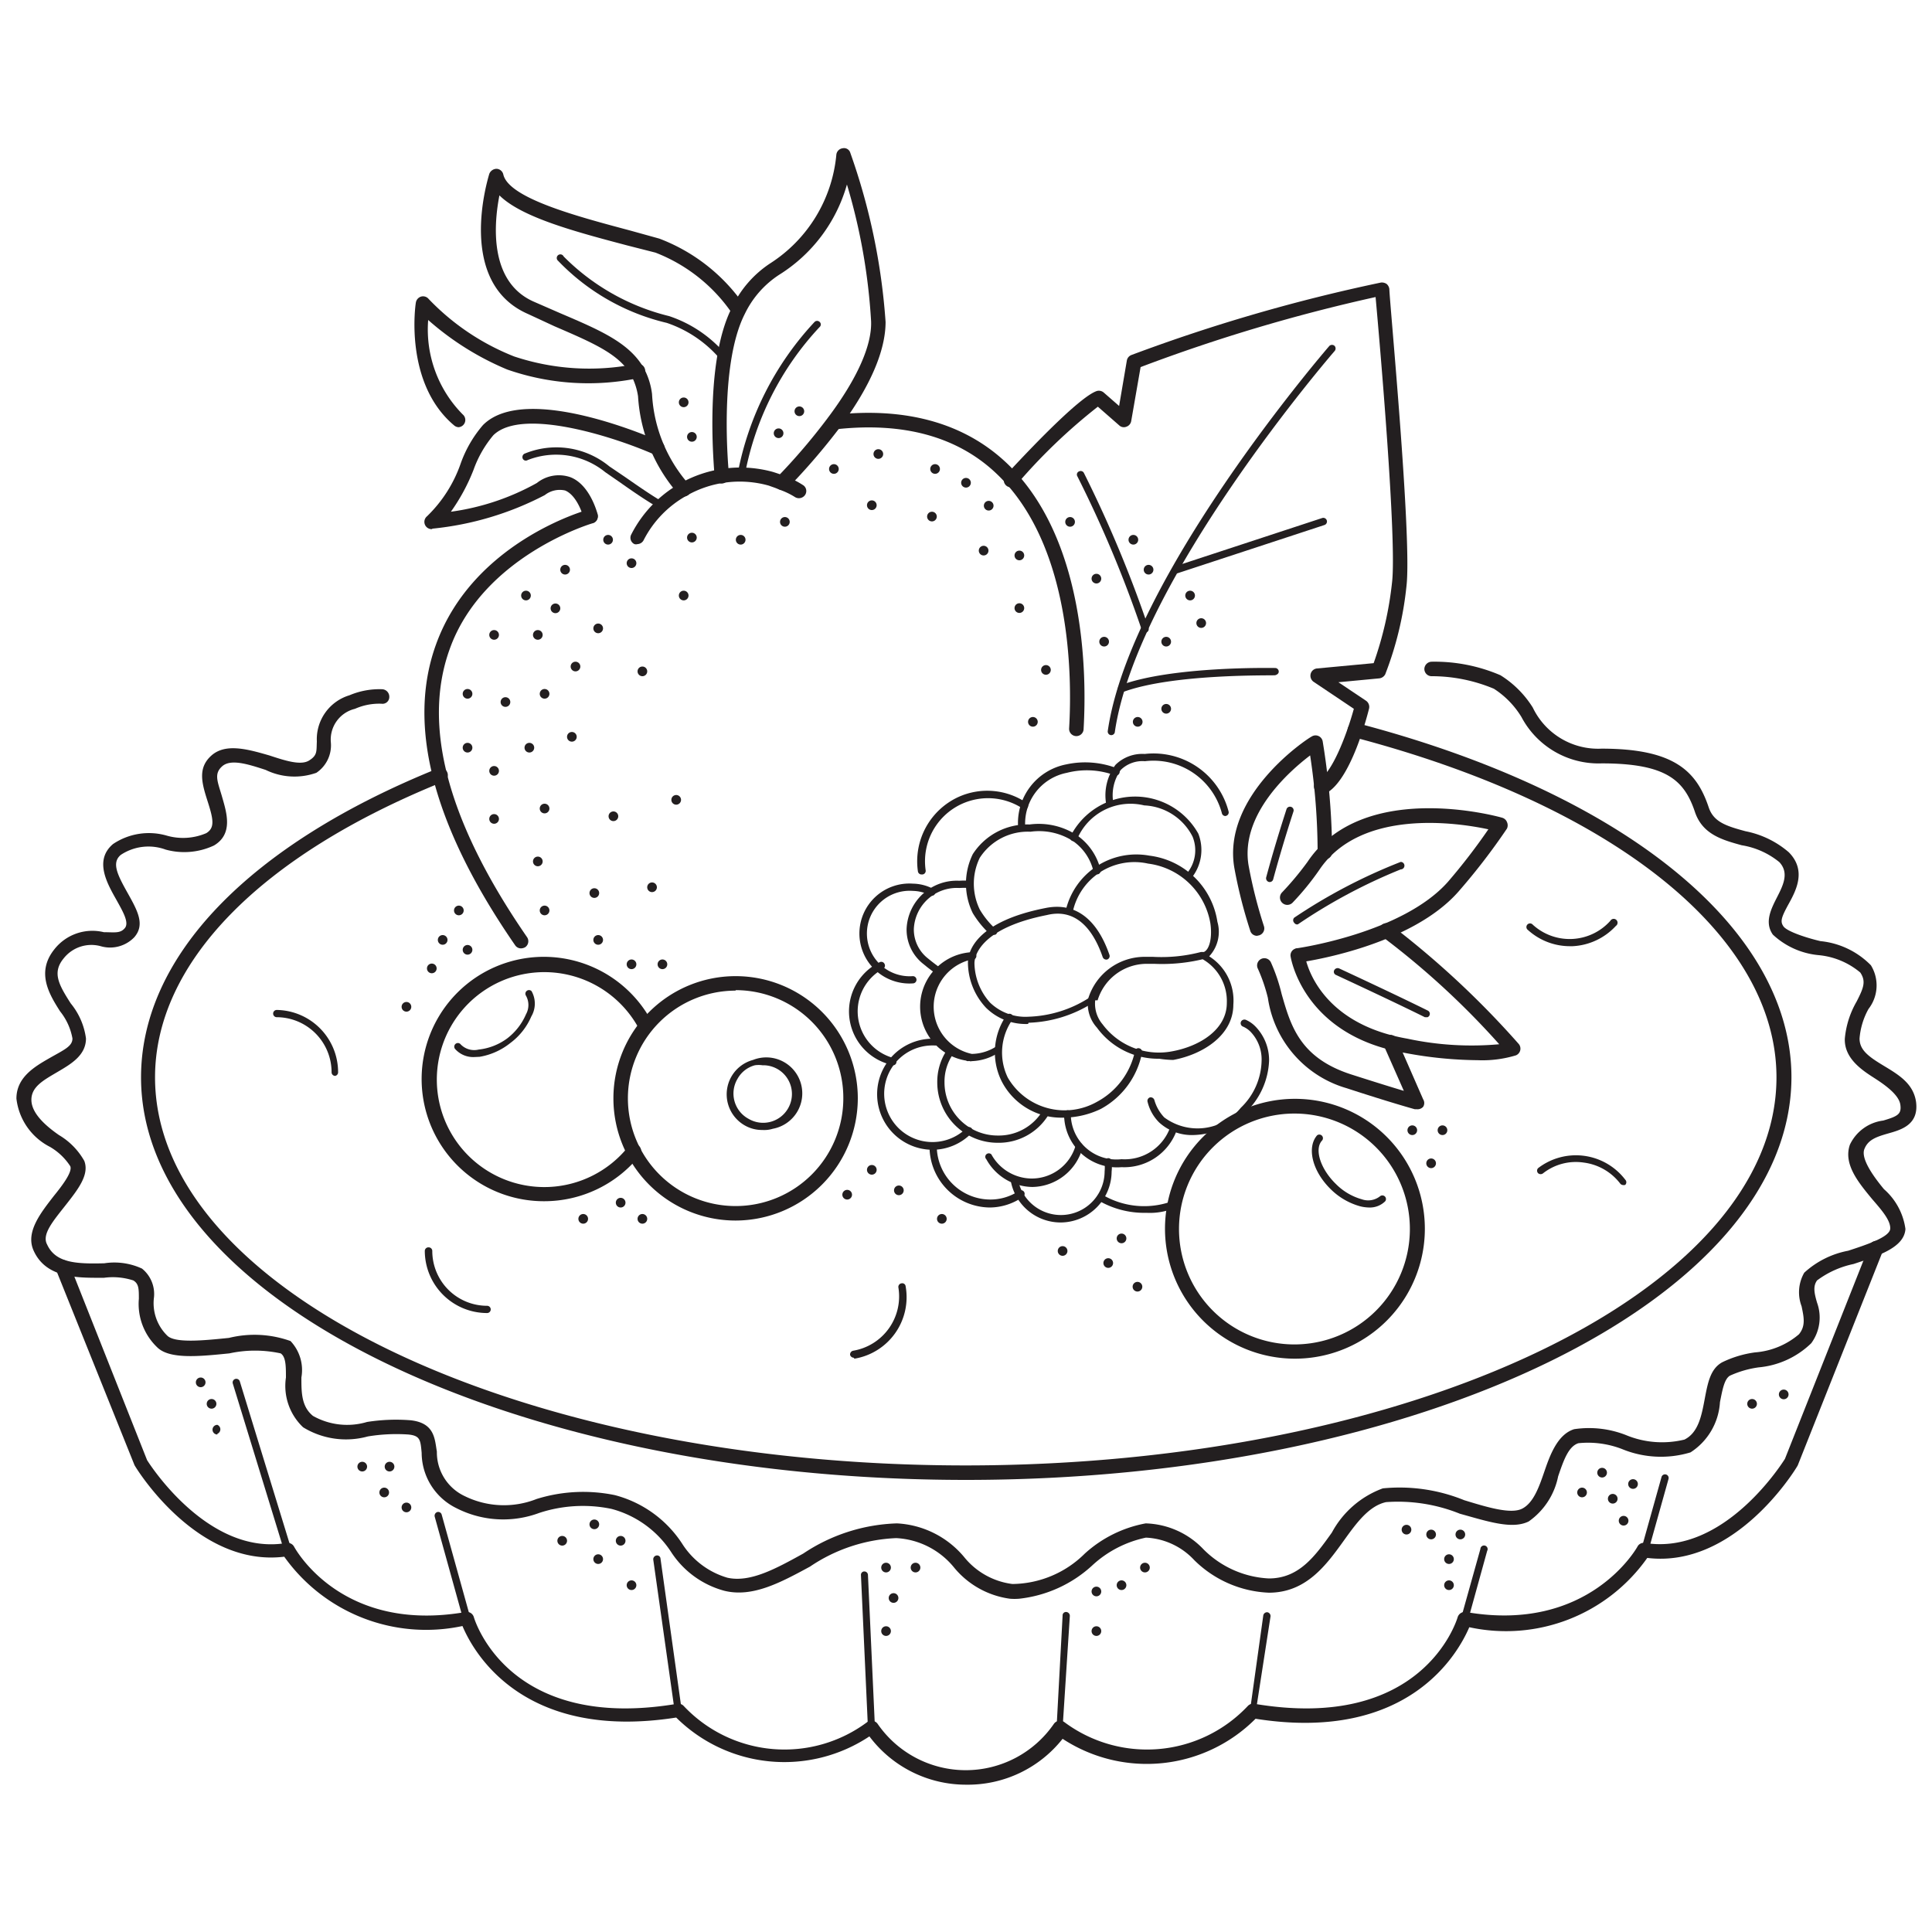 <svg xmlns="http://www.w3.org/2000/svg" viewBox="0 0 80 80"><defs><style>.cls-1{fill:#231f20}</style></defs><g id="Layer_113" data-name="Layer 113"><path d="M42.2 66.2a2.42 2.42 0 0 1-.38 0 3.62 3.62 0 0 1-2.32-1.3 3.3 3.3 0 0 0-2.39-1.21 6.87 6.87 0 0 0-3.57 1.18c-1.22.66-2.38 1.29-3.55 1a3.8 3.8 0 0 1-2.21-1.62 4.24 4.24 0 0 0-2.46-1.77 5.79 5.79 0 0 0-3 .17 4.26 4.26 0 0 1-3.42-.2 2.56 2.56 0 0 1-1.44-2.29c-.05-.54-.06-.71-.55-.76a7.26 7.26 0 0 0-1.68.08 3.39 3.39 0 0 1-2.68-.38 2.36 2.36 0 0 1-.71-2.06c0-.46 0-.86-.22-1a5 5 0 0 0-2.12 0c-1.28.13-2.5.25-3-.26a2.48 2.48 0 0 1-.75-2c0-.41 0-.62-.23-.76a2.74 2.74 0 0 0-1.21-.11c-1 0-2.39.06-2.92-1.13-.34-.76.29-1.55.84-2.26.35-.43.78-1 .68-1.23a2.5 2.5 0 0 0-.84-.8 2.57 2.57 0 0 1-1.39-2c0-.88.75-1.32 1.36-1.67S3 43.33 3 43a2.49 2.49 0 0 0-.51-1.12c-.46-.72-1-1.62-.24-2.57a2 2 0 0 1 2.05-.71c.44 0 .68.06.87-.17s-.09-.7-.35-1.17c-.39-.69-.93-1.64-.14-2.31a2.66 2.66 0 0 1 2.22-.35 2.44 2.44 0 0 0 1.64-.1c.36-.22.3-.56.06-1.31s-.43-1.39.16-1.91 1.52-.25 2.39 0c.64.21 1.3.43 1.65.21s.3-.38.32-.79a1.9 1.9 0 0 1 1.35-1.91 3.18 3.18 0 0 1 1.36-.25.31.31 0 0 1 .29.32.28.28 0 0 1-.32.28 2.47 2.47 0 0 0-1.1.21 1.31 1.31 0 0 0-1 1.39 1.37 1.37 0 0 1-.6 1.26 2.72 2.72 0 0 1-2.1-.12c-.71-.23-1.44-.47-1.8-.15s-.18.65 0 1.28.47 1.52-.34 2a2.9 2.9 0 0 1-2 .17A2.07 2.07 0 0 0 5 35.4c-.38.32-.15.8.27 1.55s.75 1.33.29 1.86a1.39 1.39 0 0 1-1.39.37 1.46 1.46 0 0 0-1.53.5c-.49.59-.21 1.09.29 1.87A2.88 2.88 0 0 1 3.56 43c0 .71-.64 1.07-1.2 1.4S1.3 45 1.3 45.54s.55 1.05 1.14 1.46a2.89 2.89 0 0 1 1.05 1.07c.22.57-.26 1.18-.77 1.83s-1 1.21-.77 1.63c.35.77 1.21.81 2.37.78a2.72 2.72 0 0 1 1.56.22 1.35 1.35 0 0 1 .49 1.24 1.88 1.88 0 0 0 .56 1.54c.33.32 1.56.19 2.55.09a4.42 4.42 0 0 1 2.55.13 1.75 1.75 0 0 1 .45 1.51c0 .62 0 1.2.48 1.59a2.88 2.88 0 0 0 2.24.25 7.73 7.73 0 0 1 1.8-.07c1 .11 1 .77 1.09 1.3a2 2 0 0 0 1.13 1.83 3.68 3.68 0 0 0 3 .13 6.48 6.48 0 0 1 3.24-.16 4.77 4.77 0 0 1 2.78 2 3.32 3.32 0 0 0 1.88 1.42c.94.21 2-.37 3.14-1a7.37 7.37 0 0 1 3.88-1.25 3.88 3.88 0 0 1 2.78 1.39 3.06 3.06 0 0 0 2 1.12 4.31 4.31 0 0 0 3-1.26 5.13 5.13 0 0 1 2.52-1.25 3.43 3.43 0 0 1 2.39 1.07 4.1 4.1 0 0 0 2.71 1.21c1.25 0 1.91-.92 2.61-1.9a3.93 3.93 0 0 1 2.11-1.83 7.09 7.09 0 0 1 3.37.49c.95.29 1.93.59 2.4.35s.7-.9.92-1.54.53-1.53 1.23-1.75a4.18 4.18 0 0 1 2.14.24 3.9 3.9 0 0 0 2.43.19c.58-.29.71-1 .84-1.69s.24-1.24.72-1.51a4.45 4.45 0 0 1 1.36-.41 3.17 3.17 0 0 0 1.82-.75c.29-.35.2-.72.11-1.16a1.63 1.63 0 0 1 .11-1.39 3.71 3.71 0 0 1 1.82-.91c.73-.24 1.72-.56 1.74-.91s-.37-.79-.75-1.23c-.56-.68-1.2-1.44-.92-2.25a1.77 1.77 0 0 1 1.38-1c.61-.18.76-.27.71-.65s-.54-.76-1-1.06-1.33-.8-1.3-1.68a3.73 3.73 0 0 1 .49-1.54c.28-.55.4-.83.15-1.2a3.13 3.13 0 0 0-1.73-.72 3.21 3.21 0 0 1-1.89-.85c-.36-.51-.07-1.07.18-1.56s.5-1 .09-1.44a3.29 3.29 0 0 0-1.56-.7c-.8-.22-1.63-.45-1.94-1.39-.44-1.3-1.18-2-3.86-2A3.61 3.61 0 0 1 63 29.69a3.64 3.64 0 0 0-1.14-1.17 6.67 6.67 0 0 0-2.59-.52.3.3 0 0 1-.29-.31.31.31 0 0 1 .3-.29 6.9 6.9 0 0 1 2.85.56 4.18 4.18 0 0 1 1.34 1.34 3 3 0 0 0 2.85 1.7c3 0 3.93.93 4.43 2.42.2.61.71.78 1.53 1a3.89 3.89 0 0 1 1.79.87c.73.74.32 1.55 0 2.13s-.36.74-.22.94.89.46 1.53.61a3.39 3.39 0 0 1 2.09 1 1.59 1.59 0 0 1-.1 1.81A3 3 0 0 0 77 43c0 .48.37.75 1 1.13s1.23.74 1.34 1.5c.12.94-.61 1.15-1.14 1.3s-.85.27-1 .65.33 1.08.81 1.66a2.67 2.67 0 0 1 .89 1.65c-.05.77-1.12 1.11-2.15 1.45a3.82 3.82 0 0 0-1.51.68c-.17.24-.12.51 0 .92a1.8 1.8 0 0 1-.24 1.68 3.59 3.59 0 0 1-2.18 1 4.28 4.28 0 0 0-1.18.34c-.24.13-.32.6-.42 1.1A2.66 2.66 0 0 1 70 60.14a4.23 4.23 0 0 1-2.84-.14 3.9 3.9 0 0 0-1.8-.24c-.42.13-.62.73-.84 1.37A3 3 0 0 1 63.3 63c-.69.34-1.69 0-2.85-.32a6.86 6.86 0 0 0-3.06-.48c-.71.16-1.22.86-1.75 1.6-.72 1-1.55 2.15-3.1 2.15a4.66 4.66 0 0 1-3.09-1.35 2.91 2.91 0 0 0-2-.93 4.69 4.69 0 0 0-2.2 1.13 5.31 5.31 0 0 1-3.05 1.4z" class="cls-1"/><path d="M40 73.9a5 5 0 0 1-4-2 6.36 6.36 0 0 1-8-.78c-6.39 1-8.42-2.76-8.85-3.79a7.21 7.21 0 0 1-7.38-2.87c-3.6.44-6.1-3.61-6.2-3.79l-3.25-8.09a.31.31 0 0 1 .17-.39.31.31 0 0 1 .39.17l3.21 8.1s2.47 4 5.78 3.43a.3.3 0 0 1 .31.16c.08.14 2 3.59 7.1 2.7a.3.3 0 0 1 .34.21c.06.2 1.49 4.76 8.42 3.59a.3.3 0 0 1 .27.09 5.73 5.73 0 0 0 7.61.66.31.31 0 0 1 .42.08 4.43 4.43 0 0 0 7.3 0 .31.31 0 0 1 .42-.08 5.73 5.73 0 0 0 7.61-.66.3.3 0 0 1 .27-.09c6.93 1.17 8.36-3.39 8.42-3.59a.31.31 0 0 1 .34-.21c5.1.89 7.08-2.67 7.1-2.7a.29.29 0 0 1 .31-.16c3.33.54 5.77-3.44 5.8-3.48l3.5-8.84a.31.31 0 0 1 .39-.17.3.3 0 0 1 .17.39l-3.53 8.89c-.12.22-2.62 4.27-6.23 3.83a7.16 7.16 0 0 1-7.37 2.87c-.43 1-2.45 4.8-8.85 3.79A6.36 6.36 0 0 1 44 72a5 5 0 0 1-4 1.9z" class="cls-1"/><path d="M40 61.28c-18.83 0-34.16-7.48-34.16-16.67 0-5 4.48-9.64 12.29-12.79a.3.3 0 0 1 .39.16.29.29 0 0 1-.17.39c-7.59 3.06-11.93 7.52-11.93 12.24 0 8.86 15.06 16.07 33.56 16.07s33.58-7.21 33.58-16.07c0-5.86-6.72-11.26-17.53-14.09a.3.3 0 0 1-.22-.36.31.31 0 0 1 .37-.22c11.09 2.9 18 8.52 18 14.67C74.16 53.8 58.83 61.28 40 61.28zm4.55-30.8a.3.3 0 0 1-.28-.32c.13-2.19.09-7.61-3-10.54-1.61-1.54-3.87-2.16-6.69-1.84a.3.3 0 0 1-.07-.6c3-.34 5.43.34 7.18 2 3.27 3.11 3.31 8.74 3.18 11a.3.3 0 0 1-.32.3z" class="cls-1"/><path d="M21.58 39.27a.29.29 0 0 1-.25-.13c-3.39-4.91-4.5-9.1-3.27-12.47 1.53-4.21 6.12-5.52 6.31-5.57a.29.29 0 0 1 .37.21.28.28 0 0 1-.21.36S20 23 18.62 26.88c-1.15 3.18-.07 7.18 3.2 11.92a.3.3 0 0 1-.07.42.37.37 0 0 1-.17.05zm4.82-16.74a.22.22 0 0 1-.13 0 .29.29 0 0 1-.13-.4A5.07 5.07 0 0 1 32 19.54c.19.06.34.11.48.17a3.51 3.51 0 0 1 .76.37.29.29 0 0 1 .1.41.31.31 0 0 1-.41.1 3.13 3.13 0 0 0-.67-.32c-.15-.07-.29-.11-.42-.16a4.44 4.44 0 0 0-3.4.41 4.38 4.38 0 0 0-1.79 1.85.3.3 0 0 1-.25.16z" class="cls-1"/><path d="M32.38 20.29a.31.31 0 0 1-.22-.51 25.45 25.45 0 0 0 2.12-2.48c1.21-1.61 1.83-3 1.79-4a24.68 24.68 0 0 0-1-5.66 6.48 6.48 0 0 1-2.81 3.74A4 4 0 0 0 30.84 13c-1.11 2.18-.66 6.64-.65 6.69a.32.32 0 0 1-.27.33.3.3 0 0 1-.33-.27c0-.19-.47-4.68.71-7a4.46 4.46 0 0 1 1.6-1.85 6 6 0 0 0 2.73-4.48.3.3 0 0 1 .26-.28.27.27 0 0 1 .32.19 26.33 26.33 0 0 1 1.46 7c0 1.16-.6 2.63-1.9 4.38a27.06 27.06 0 0 1-2.18 2.53.32.32 0 0 1-.21.05z" class="cls-1"/><path d="M28.31 20.56a.28.28 0 0 1-.22-.1 6.74 6.74 0 0 1-1.67-4.05 2.73 2.73 0 0 0-.3-.9c-.51-.86-1.56-1.31-3.16-2l-1.1-.51c-3-1.31-1.65-5.62-1.6-5.8a.33.33 0 0 1 .3-.21.3.3 0 0 1 .28.23c.22 1 3.14 1.76 5.27 2.33l1.19.33a7.49 7.49 0 0 1 3.51 2.75.3.3 0 0 1-.48.37 6.84 6.84 0 0 0-3.19-2.54L26 10.17c-2.2-.58-4.4-1.17-5.32-2.08-.23 1.18-.44 3.58 1.42 4.4l1.1.48c1.64.7 2.83 1.21 3.44 2.24a3 3 0 0 1 .36 1.11 6.12 6.12 0 0 0 1.52 3.73.3.3 0 0 1 0 .43.3.3 0 0 1-.21.08z" class="cls-1"/><path d="M19 17.69a.3.3 0 0 1-.19-.07c-2.08-1.74-1.61-5-1.59-5.09a.31.31 0 0 1 .22-.25.3.3 0 0 1 .31.1 9.94 9.94 0 0 0 3.54 2.38 9.84 9.84 0 0 0 5.05.31.3.3 0 1 1 .08.59A10.19 10.19 0 0 1 21 15.3a11.8 11.8 0 0 1-3.27-2.05 5 5 0 0 0 1.43 3.91.3.3 0 0 1-.2.53z" class="cls-1"/><path d="M17.88 21.91a.3.3 0 0 1-.2-.53 5.58 5.58 0 0 0 1.39-2.17A5 5 0 0 1 20 17.6c1.78-1.79 7.11.58 7.34.68a.29.29 0 0 1 .15.39.3.3 0 0 1-.4.15c-1.43-.64-5.43-2-6.66-.8a4.63 4.63 0 0 0-.82 1.43 8 8 0 0 1-.94 1.74A10.09 10.09 0 0 0 22.23 20a1.46 1.46 0 0 1 1.39-.24c.82.32 1.11 1.49 1.13 1.54a.31.31 0 0 1-.23.36.31.31 0 0 1-.36-.22c-.06-.26-.32-.95-.76-1.13a1 1 0 0 0-.84.19 12.77 12.77 0 0 1-4.65 1.39zm36.83 10.95a.3.3 0 0 1-.11-.58c.52-.21 1.14-1.77 1.46-2.93l-1.67-1.12a.31.31 0 0 1-.12-.32.3.3 0 0 1 .26-.23l2.35-.22a14.61 14.61 0 0 0 .76-3.33c.21-1.72-.52-10.08-.68-11.83a70.64 70.64 0 0 0-9.73 2.9l-.39 2.24a.3.3 0 0 1-.2.23.28.28 0 0 1-.3-.06l-.88-.77a23.43 23.43 0 0 0-3.35 3.21.3.3 0 1 1-.44-.4c1.36-1.47 3.11-3.25 3.75-3.46a.31.31 0 0 1 .29.07l.63.55.32-1.88a.3.3 0 0 1 .19-.23 71 71 0 0 1 10.33-3 .35.35 0 0 1 .24.06.33.33 0 0 1 .11.21c0 .42.94 10.3.71 12.29a14 14 0 0 1-.88 3.66.32.32 0 0 1-.25.17l-1.69.16 1.15.77a.31.31 0 0 1 .12.32c-.13.52-.83 3.13-1.87 3.55z" class="cls-1"/><path d="M46 30.44a.15.15 0 0 1-.13-.17c.92-6.39 9.1-15.86 9.18-15.95a.16.16 0 0 1 .21 0 .16.16 0 0 1 0 .22c-.08.09-8.2 9.49-9.1 15.79a.15.15 0 0 1-.16.11z" class="cls-1"/><path d="M47.41 26.17a.16.16 0 0 1-.14-.11 49.57 49.57 0 0 0-2.66-6.34.14.14 0 0 1 .07-.2.15.15 0 0 1 .2.06A50.67 50.67 0 0 1 47.56 26a.15.15 0 0 1-.1.19zm1.25-2.43a.15.15 0 0 1 0-.29l6.09-2a.15.15 0 0 1 .09.29l-6.09 2zm-2.22 4.93a.14.14 0 0 1-.14-.09.16.16 0 0 1 .08-.2c2.13-.8 6.25-.72 6.42-.72a.15.15 0 0 1 .15.15c0 .08-.07.13-.15.15s-4.23-.08-6.31.7zM30.46 50.54a5.06 5.06 0 1 1 5.06-5.06 5.07 5.07 0 0 1-5.06 5.06zm0-9.52a4.46 4.46 0 1 0 4.46 4.46A4.46 4.46 0 0 0 30.46 41zm23.15 15.24A5.38 5.38 0 1 1 59 50.89a5.38 5.38 0 0 1-5.39 5.37zm0-10.15a4.78 4.78 0 1 0 4.77 4.78 4.78 4.78 0 0 0-4.77-4.78z" class="cls-1"/><path d="M22.54 49.74A5.06 5.06 0 1 1 27 42.33a.3.3 0 0 1-.53.29A4.45 4.45 0 1 0 26 47.5a.3.3 0 1 1 .46.38 5.07 5.07 0 0 1-3.92 1.86z" class="cls-1"/><path d="M19.64 43.77a1 1 0 0 1-.8-.34.15.15 0 1 1 .24-.18.78.78 0 0 0 .74.21A2.43 2.43 0 0 0 21 43a2.5 2.5 0 0 0 .78-1 .79.79 0 0 0 0-.77.15.15 0 0 1 .23-.19 1.05 1.05 0 0 1-.01 1.05 2.69 2.69 0 0 1-.87 1.1 2.77 2.77 0 0 1-1.27.57zM56.69 50a1.64 1.64 0 0 1-.37-.05 2.79 2.79 0 0 1-1.21-.7c-.79-.77-1-1.75-.57-2.24a.15.15 0 0 1 .21.21c-.34.35-.08 1.18.57 1.81a2.44 2.44 0 0 0 1.07.63.79.79 0 0 0 .76-.13.15.15 0 0 1 .21.21.9.9 0 0 1-.67.26zm-25.12-3.21a1.43 1.43 0 0 1-.75-.2 1.48 1.48 0 0 1-.54-2 1.47 1.47 0 0 1 .9-.7 1.49 1.49 0 1 1 .82 2.85 1.2 1.2 0 0 1-.43.05zm0-2.68a1.1 1.1 0 0 0-.31 0 1.16 1.16 0 0 0-.72.56 1.19 1.19 0 0 0 .46 1.66 1.19 1.19 0 0 0 1.63-.43 1.19 1.19 0 0 0-1-1.79zm22.21-4.25a.3.3 0 0 1-.29-.26.29.29 0 0 1 .25-.34s4.34-.62 6.22-2.75a25 25 0 0 0 1.67-2.17c-1.3-.28-5.29-.87-7 1.68a11.13 11.13 0 0 1-1.1 1.35.3.3 0 0 1-.45-.41 12.51 12.51 0 0 0 1.06-1.27c2.28-3.41 7.82-1.9 8.06-1.83a.3.3 0 0 1 .2.18.32.32 0 0 1 0 .27 26.52 26.52 0 0 1-2 2.6c-2 2.29-6.4 2.92-6.59 2.94z" class="cls-1"/><path d="M61.18 43.9a16.78 16.78 0 0 1-3-.3c-4.26-.73-4.74-4-4.74-4a.29.29 0 0 1 .25-.33.3.3 0 0 1 .34.25c0 .12.44 2.83 4.25 3.49a12.67 12.67 0 0 0 3.8.23 33.33 33.33 0 0 0-4.85-4.46.3.3 0 0 1-.07-.42.29.29 0 0 1 .41-.08 36.88 36.88 0 0 1 5.31 4.94.3.3 0 0 1-.11.48 4.78 4.78 0 0 1-1.59.2zm-9.13-5.15a.29.29 0 0 1-.28-.21 20 20 0 0 1-.66-2.61c-.51-3 3-5.33 3.2-5.43a.3.3 0 0 1 .46.2 29.22 29.22 0 0 1 .39 4.59.29.29 0 0 1-.31.29.29.29 0 0 1-.29-.3 27 27 0 0 0-.31-4c-.87.66-2.9 2.45-2.55 4.55a19.58 19.58 0 0 0 .64 2.53.3.3 0 0 1-.2.37z" class="cls-1"/><path d="M58.66 45.93h-.08s-.95-.26-2.82-.87a4.58 4.58 0 0 1-3.26-3.74 7 7 0 0 0-.41-1.2.3.3 0 1 1 .54-.26 7.35 7.35 0 0 1 .44 1.3c.37 1.29.74 2.64 2.88 3.33 1 .32 1.71.54 2.18.68l-.84-1.9a.29.29 0 0 1 .16-.39.29.29 0 0 1 .39.15l1.09 2.49a.29.29 0 0 1 0 .31.31.31 0 0 1-.27.1zm-9.42-9.56h-.09a.16.16 0 0 1 0-.21 1.49 1.49 0 0 0 .23-1.52 2.36 2.36 0 0 0-2-1.29 2.4 2.4 0 0 0-2.78 1.4.15.15 0 0 1-.2.07.14.14 0 0 1-.07-.2 3 3 0 0 1 5.29-.1 1.85 1.85 0 0 1-.27 1.82.14.14 0 0 1-.11.03z" class="cls-1"/><path d="M50.74 33.79a.15.15 0 0 1-.14-.1 2.93 2.93 0 0 0-3.19-2.17 1.28 1.28 0 0 0-1 .36 1.8 1.8 0 0 0-.31 1.36.16.16 0 0 1-.14.17.14.14 0 0 1-.16-.14 2.12 2.12 0 0 1 .39-1.6 1.58 1.58 0 0 1 1.21-.45 3.21 3.21 0 0 1 3.47 2.37.15.15 0 0 1-.09.19zM48 43.84a3.14 3.14 0 0 1-2.58-1.29 1.45 1.45 0 0 1-.36-1.2 2.45 2.45 0 0 1 2.33-1.73h.34a6.45 6.45 0 0 0 2-.2h.12c.24-.11.35-.61.27-1.18a3 3 0 0 0-2.58-2.48 2.61 2.61 0 0 0-3.12 2 .15.15 0 0 1-.17.12.16.16 0 0 1-.12-.18 3 3 0 0 1 3.46-2.27 3.25 3.25 0 0 1 2.82 2.74 1.49 1.49 0 0 1-.34 1.43 2.16 2.16 0 0 1 1 2c0 1.26-1.25 2.06-2.49 2.29a4.18 4.18 0 0 1-.58-.05zm-2.65-2.42a1.32 1.32 0 0 0 .31 1 2.91 2.91 0 0 0 2.89 1.11c1.13-.21 2.25-.9 2.25-2a2 2 0 0 0-1-1.81 7.22 7.22 0 0 1-2 .19h-.35a2.13 2.13 0 0 0-2 1.51h-.07z" class="cls-1"/><path d="M42.57 42.4a2.34 2.34 0 0 1-1.74-.67 2.76 2.76 0 0 1-.75-1.88c0-.5.4-1.7 3.21-2.25 1.21-.25 2.13.43 2.65 1.94a.15.15 0 0 1-.09.19.16.16 0 0 1-.19-.1c-.47-1.36-1.25-2-2.31-1.74-2.68.53-3 1.64-3 2a2.5 2.5 0 0 0 .65 1.63 2.11 2.11 0 0 0 1.59.58 4.94 4.94 0 0 0 2.52-.79.14.14 0 0 1 .2 0 .14.14 0 0 1-.05.21 5.26 5.26 0 0 1-2.67.83z" class="cls-1"/><path d="M44 46.28a2.77 2.77 0 0 1-2.53-1.52 2.69 2.69 0 0 1 .2-2.71.15.15 0 1 1 .26.16 2.38 2.38 0 0 0-.2 2.41 2.72 2.72 0 0 0 3.7 1A3.11 3.11 0 0 0 47 43.51a.14.14 0 0 1 .18-.1.15.15 0 0 1 .11.18 3.38 3.38 0 0 1-1.71 2.33 3.64 3.64 0 0 1-1.58.36zm-2.89-7.58a.21.21 0 0 1-.1 0 4 4 0 0 1-.73-.89 2.78 2.78 0 0 1 0-2.44 2.68 2.68 0 0 1 2.35-1.23 2.89 2.89 0 0 1 1.94.43 2.44 2.44 0 0 1 1 1.44.15.15 0 0 1-.1.19.16.16 0 0 1-.19-.11 2.1 2.1 0 0 0-.86-1.27 2.6 2.6 0 0 0-1.75-.38 2.37 2.37 0 0 0-2.1 1.08 2.45 2.45 0 0 0 0 2.14 3.45 3.45 0 0 0 .67.82.14.14 0 0 1 0 .21.16.16 0 0 1-.13.01z" class="cls-1"/><path d="M42.31 34.43a.15.15 0 0 1-.15-.15 2.47 2.47 0 0 1 2-2.63 3.68 3.68 0 0 1 2.11.17.15.15 0 1 1-.12.28 3.33 3.33 0 0 0-1.97-.1 2.14 2.14 0 0 0-1.72 2.33.15.15 0 0 1-.15.1zm-2.1 9.51a2.26 2.26 0 0 1 0-4.51h.07a.15.15 0 0 1 .15.15.15.15 0 0 1-.19.15 2 2 0 0 0 0 3.91 1.91 1.91 0 0 0 1-.3.15.15 0 0 1 .21 0 .16.16 0 0 1-.05.21 2.13 2.13 0 0 1-1.19.39z" class="cls-1"/><path d="M41.31 47.32a2.5 2.5 0 0 1-2.5-2.5 2.36 2.36 0 0 1 .38-1.31.15.15 0 0 1 .26.16 2 2 0 0 0-.34 1.15 2.2 2.2 0 0 0 2.2 2.2A2.12 2.12 0 0 0 43.17 46a.16.16 0 0 1 .29.08.13.13 0 0 1-.06.11 2.41 2.41 0 0 1-2.09 1.13zm-2.51-7.03a.14.14 0 0 1-.09 0l-.3-.23-.21-.17a1.81 1.81 0 0 1-.66-1.42 2.08 2.08 0 0 1 2.18-2 3 3 0 0 1 .42 0 .16.16 0 0 1 .14.17.15.15 0 0 1-.15.13 3.51 3.51 0 0 0-.41 0 1.78 1.78 0 0 0-1.88 1.7 1.52 1.52 0 0 0 .54 1.18l.21.17.3.23a.15.15 0 0 1 0 .21.16.16 0 0 1-.09.03zm3.95 8.86A2.21 2.21 0 0 1 40.84 48a.14.14 0 0 1 0-.2.15.15 0 0 1 .21 0 1.92 1.92 0 0 0 1.65 1 1.89 1.89 0 0 0 1.84-1.37.15.15 0 0 1 .18-.11.16.16 0 0 1 .11.19 2.19 2.19 0 0 1-2.08 1.64zm4.72 1.07a3.75 3.75 0 0 1-2-.52.14.14 0 0 1 0-.21.15.15 0 0 1 .21 0 3.39 3.39 0 0 0 2.91.23.15.15 0 0 1 .2.05.16.16 0 0 1-.06.21 2.67 2.67 0 0 1-1.26.24z" class="cls-1"/><path d="M43.93 50.62a2.1 2.1 0 0 1-2.08-1.74.15.15 0 1 1 .3-.05 1.81 1.81 0 0 0 3.59-.32 2.13 2.13 0 0 0 0-.37.16.16 0 0 1 .12-.18.14.14 0 0 1 .17.12 1.91 1.91 0 0 1 0 .43 2.12 2.12 0 0 1-2.1 2.11z" class="cls-1"/><path d="M41 50a2.52 2.52 0 0 1-2.51-2.51.15.15 0 0 1 .3 0A2.22 2.22 0 0 0 41 49.67a2.12 2.12 0 0 0 1.18-.35.15.15 0 1 1 .16.25A2.42 2.42 0 0 1 41 50z" class="cls-1"/><path d="M38.62 47.61a2.3 2.3 0 1 1 0-4.6.56.56 0 0 1 .17 0 .15.15 0 0 1-.1.28h-.07A2 2 0 1 0 40 46.73a.15.15 0 1 1 .21.21 2.26 2.26 0 0 1-1.59.67zm1.51-3.68a.13.13 0 0 1-.1 0 .15.15 0 0 1 0-.21.16.16 0 0 1 .22 0 .15.15 0 0 1 0 .21.13.13 0 0 1-.12 0zm-2.33-3.21a2.07 2.07 0 1 1 0-4.13 1.86 1.86 0 0 1 .83.21.15.15 0 1 1-.14.26 1.63 1.63 0 0 0-.69-.17 1.77 1.77 0 1 0 0 3.53.15.15 0 1 1 0 .3z" class="cls-1"/><path d="M37 44.11a2.27 2.27 0 0 1-.57-4.27.15.15 0 0 1 .2.08.15.15 0 0 1-.07.2 2 2 0 0 0 .44 3.69.15.15 0 0 1 .12.17.14.14 0 0 1-.12.13zm-6.33-24.3a.15.15 0 0 1-.13-.17 12.66 12.66 0 0 1 3.19-6.31.15.15 0 0 1 .21 0 .14.14 0 0 1 0 .21 12.24 12.24 0 0 0-3.1 6.13.17.17 0 0 1-.17.14zM30 15a.14.14 0 0 1-.12-.06 5 5 0 0 0-2.27-1.57 9.14 9.14 0 0 1-4.5-2.57.15.15 0 1 1 .23-.18 9.24 9.24 0 0 0 4.37 2.47 5.24 5.24 0 0 1 2.41 1.67.16.16 0 0 1 0 .21.16.16 0 0 1-.12.03zm-2.57 6.07h-.07c-.4-.21-1-.61-1.65-1.07l-.65-.45a3.22 3.22 0 0 0-3.21-.5.14.14 0 0 1-.2-.05.16.16 0 0 1 .06-.21 3.45 3.45 0 0 1 3.52.52l.65.44c.66.46 1.23.85 1.62 1.06a.15.15 0 0 1-.07.28zm26.28 17.21a.15.15 0 0 1-.12-.07.15.15 0 0 1 0-.21A22.72 22.72 0 0 1 58 35.69a.15.15 0 1 1 0 .31 22.65 22.65 0 0 0-4.25 2.27.11.11 0 0 1-.04.01zm5.4 3.84H59c-1.39-.69-3.66-1.74-3.68-1.75a.14.14 0 0 1-.07-.2.16.16 0 0 1 .2-.07s2.29 1.06 3.68 1.75a.15.15 0 0 1-.06.28zm-6.57-5.6a.16.16 0 0 1-.11-.19c.4-1.49.84-2.81.84-2.82a.15.15 0 1 1 .29.09s-.44 1.33-.84 2.81a.15.15 0 0 1-.18.11zM49.4 47a2 2 0 0 1-1.4-.52 1.8 1.8 0 0 1-.48-.85.15.15 0 0 1 .1-.19.16.16 0 0 1 .18.11 1.72 1.72 0 0 0 .41.72 2.31 2.31 0 0 0 3.17-.4 2.77 2.77 0 0 0 .86-1.95 1.65 1.65 0 0 0-.47-1.21 1 1 0 0 0-.32-.21.15.15 0 0 1-.06-.2.16.16 0 0 1 .2-.07 1.26 1.26 0 0 1 .39.27 2 2 0 0 1 .57 1.42 3.13 3.13 0 0 1-1 2.17 3.16 3.16 0 0 1-2.15.91z" class="cls-1"/><path d="M46.44 48.33a2.19 2.19 0 0 1-2.37-2 .77.77 0 0 1 0-.26.15.15 0 0 1 .28.11.66.66 0 0 0 0 .15A1.89 1.89 0 0 0 46.44 48a2 2 0 0 0 2-1.28v-.07a.14.14 0 0 1 .19-.08.14.14 0 0 1 .09.19v.06a2.31 2.31 0 0 1-2.28 1.51zm-32.56-3.78a.15.15 0 0 1-.15-.15 2.28 2.28 0 0 0-2.27-2.28.15.15 0 1 1 0-.3A2.58 2.58 0 0 1 14 44.4a.15.15 0 0 1-.12.15zm53.33 4.52a.16.16 0 0 1-.12-.06 2.26 2.26 0 0 0-1.51-.87 2.2 2.2 0 0 0-1.68.44.16.16 0 0 1-.21 0 .15.15 0 0 1 0-.21 2.57 2.57 0 0 1 3.61.48.15.15 0 0 1 0 .21.14.14 0 0 1-.09.01zM65 39.18a2.59 2.59 0 0 1-1.73-.67.15.15 0 1 1 .2-.22 2.26 2.26 0 0 0 3.21-.16.16.16 0 1 1 .23.21 2.61 2.61 0 0 1-1.79.84zM20.17 54.37a2.58 2.58 0 0 1-2.58-2.57.15.15 0 0 1 .16-.15.15.15 0 0 1 .15.15 2.27 2.27 0 0 0 2.27 2.27.15.15 0 0 1 .15.15.15.15 0 0 1-.15.15zm15.18 1.85a.16.16 0 0 1-.15-.12.16.16 0 0 1 .13-.17 2.28 2.28 0 0 0 1.87-2.62.15.15 0 0 1 .13-.17.14.14 0 0 1 .17.12 2.58 2.58 0 0 1-2.12 3zm2.81-20.01a.15.15 0 0 1-.15-.12A2.93 2.93 0 0 1 39.69 33a2.89 2.89 0 0 1 2.84.26.15.15 0 0 1 0 .21.14.14 0 0 1-.2 0 2.61 2.61 0 0 0-4 2.57.15.15 0 0 1-.13.17zM26.6 28a.2.2 0 0 0 0-.4.2.2 0 0 0 0 .4zm-4.82-3.14a.2.2 0 0 0 0-.4.2.2 0 0 0 0 .4zM25.4 34a.2.2 0 0 0 0-.4.2.2 0 0 0 0 .4zm1.6 2.94a.2.2 0 0 0 0-.4.2.2 0 0 0 0 .4zm-6.54-2.83a.2.2 0 0 0 0-.4.2.2 0 0 0 0 .4zm7.54-.79a.2.2 0 0 0 0-.4.2.2 0 0 0 0 .4zm-5.45-4.39a.2.2 0 0 0 0-.4.2.2 0 0 0 0 .4zm-.63 2.23a.2.2 0 0 0 0-.4.2.2 0 0 0 0 .4zm.63 6.74a.2.2 0 0 0 0-.4.2.2 0 0 0 0 .4zm-3.19 1.63a.2.2 0 0 0 0-.4.2.2 0 0 0 0 .4zm16.74 9.11a.2.2 0 0 0 0-.4.2.2 0 0 0 0 .4zm-1.02 1.03a.2.2 0 0 0 0-.4.2.2 0 0 0 0 .4zm2.14-.18a.2.2 0 0 0 0-.4.2.2 0 0 0 0 .4zm-13.07 1.18a.2.2 0 0 0 0-.4.2.2 0 0 0 0 .4zm14.85 0a.2.2 0 0 0 0-.4.2.2 0 0 0 0 .4zm7.44.81a.2.2 0 0 0 0-.4.2.2 0 0 0 0 .4zm-.55 1.02a.2.2 0 0 0 0-.4.2.2 0 0 0 0 .4zm1.21.98a.2.2 0 0 0 0-.4.2.2 0 0 0 0 .4zM60 64.76a.2.2 0 0 0 0-.4.2.2 0 0 0 0 .4zm.47-1.02a.2.2 0 0 0 0-.4.2.2 0 0 0 0 .4zm7.15-2.09a.2.2 0 0 0 0-.4.2.2 0 0 0 0 .4zm-.84.61a.2.2 0 0 0 0-.4.2.2 0 0 0 0 .4zm7.08-4.32a.2.2 0 0 0 0-.4.2.2 0 0 0 0 .4zm-1.31.39a.2.2 0 0 0 0-.4.2.2 0 0 0 0 .4zM45.4 66.1a.2.2 0 0 0 0-.4.2.2 0 0 0 0 .4zm0 1.64a.2.2 0 0 0 0-.4.2.2 0 0 0 0 .4zm1.04-1.9a.2.2 0 0 0 0-.4.2.2 0 0 0 0 .4zm.97-.73a.2.2 0 0 0 0-.4.2.2 0 0 0 0 .4zm-10.72 2.63a.2.2 0 0 0 0-.4.2.2 0 0 0 0 .4zm0-2.63a.2.2 0 0 0 0-.4.2.2 0 0 0 0 .4zm.31 1.26a.2.2 0 0 0 0-.4.2.2 0 0 0 0 .4zm.91-1.26a.2.2 0 0 0 0-.4.2.2 0 0 0 0 .4zM25.7 64a.2.2 0 0 0 0-.4.2.2 0 0 0 0 .4zm-.93.76a.2.2 0 0 0 0-.4.2.2 0 0 0 0 .4zM23.28 64a.2.2 0 0 0 0-.4.2.2 0 0 0 0 .4zm2.87 1.84a.2.2 0 0 0 0-.4.2.2 0 0 0 0 .4zm-10.02-4.91a.2.2 0 0 0 0-.4.2.2 0 0 0 0 .4zM15.91 62a.2.2 0 0 0 0-.4.2.2 0 0 0 0 .4zM15 60.93a.2.2 0 0 0 0-.4.2.2 0 0 0 0 .4zm1.83 1.69a.2.2 0 0 0 0-.4.2.2 0 0 0 0 .4zm-8.52-5.18a.2.2 0 0 0 0-.4.2.2 0 0 0 0 .4zm.45.89a.2.2 0 0 0 0-.4.2.2 0 0 0 0 .4zM9 59.37A.2.2 0 0 0 9 59a.2.2 0 0 0 0 .4zm15.61 3.95a.2.2 0 0 0 0-.4.2.2 0 0 0 0 .4zM65.51 62a.2.2 0 0 0 0-.4.2.2 0 0 0 0 .4zm1.72 1.17a.2.2 0 0 0 0-.4.2.2 0 0 0 0 .4zm-.89-1.99a.2.2 0 0 0 0-.4.2.2 0 0 0 0 .4zm-8.1 2.36a.2.2 0 0 0 0-.4.2.2 0 0 0 0 .4zm1.02.2a.2.2 0 0 0 0-.4.2.2 0 0 0 0 .4zm.74 2.1a.2.2 0 0 0 0-.4.2.2 0 0 0 0 .4zM58.48 47a.2.2 0 0 0 0-.4.2.2 0 0 0 0 .4zm.78 1.37a.2.2 0 0 0 0-.4.2.2 0 0 0 0 .4zm.47-1.37a.2.2 0 0 0 0-.4.2.2 0 0 0 0 .4zM25.7 50a.2.2 0 0 0 0-.4.2.2 0 0 0 0 .4zm.9.67a.2.2 0 0 0 0-.4.2.2 0 0 0 0 .4zM44 52a.2.2 0 0 0 0-.4.2.2 0 0 0 0 .4zM16.83 41.89a.2.2 0 0 0 0-.4.2.2 0 0 0 0 .4zm1.5-2.77a.2.2 0 0 0 0-.4.2.2 0 0 0 0 .4zM19 37.9a.2.2 0 0 0 0-.4.2.2 0 0 0 0 .4zm-1.12 2.4a.2.2 0 0 0 0-.4.2.2 0 0 0 0 .4zm9.55-.17a.2.2 0 0 0 0-.4.2.2 0 0 0 0 .4zm-1.28 0a.2.2 0 0 0 0-.4.2.2 0 0 0 0 .4zm-5.22-10.86a.2.2 0 0 0 0-.4.2.2 0 0 0 0 .4zm1.34 6.6a.2.2 0 0 0 0-.4.2.2 0 0 0 0 .4zm-2.91-6.94a.2.2 0 0 0 0-.4.2.2 0 0 0 0 .4zm4.32 1.78a.2.2 0 0 0 0-.4.2.2 0 0 0 0 .4zm-3.22 1.41a.2.2 0 0 0 0-.4.2.2 0 0 0 0 .4zm-1.1-.96a.2.2 0 0 0 0-.4.2.2 0 0 0 0 .4zm3.19 2.52a.2.2 0 0 0 0-.4.2.2 0 0 0 0 .4zm2.06 3.5a.2.2 0 0 0 0-.4.2.2 0 0 0 0 .4zm.16 1.94a.2.2 0 0 0 0-.4.2.2 0 0 0 0 .4zm0-12.9a.2.2 0 0 0 0-.4.2.2 0 0 0 0 .4zm18.54 1.72a.2.2 0 0 0 0-.4.2.2 0 0 0 0 .4zm2.41-1.17a.2.2 0 0 0 0-.4.2.2 0 0 0 0 .4zm2.57 0a.2.2 0 0 0 0-.4.2.2 0 0 0 0 .4zm-.73-2.98a.2.2 0 0 0 0-.4.2.2 0 0 0 0 .4zm-.63-1.24a.2.2 0 0 0 0-.4.2.2 0 0 0 0 .4zm-1.53 1.61a.2.2 0 0 0 0-.4.2.2 0 0 0 0 .4zm3.88.7a.2.2 0 0 0 0-.4.2.2 0 0 0 0 .4zm.46 1.14a.2.2 0 0 0 0-.4.2.2 0 0 0 0 .4zm-2.63 4.09a.2.2 0 0 0 0-.4.2.2 0 0 0 0 .4zm1.18-.54a.2.2 0 0 0 0-.4.2.2 0 0 0 0 .4zm-3.98-7.74a.2.2 0 0 0 0-.4.2.2 0 0 0 0 .4zm-12.07-3.67a.2.2 0 0 0 0-.4.2.2 0 0 0 0 .4zm-3.93-1.28a.2.2 0 0 0 0-.4.2.2 0 0 0 0 .4zm4.79.37a.2.2 0 0 0 0-.4.2.2 0 0 0 0 .4zm-4.45 1.06a.2.2 0 0 0 0-.4.2.2 0 0 0 0 .4zm-5.25 5.5a.2.2 0 0 0 0-.4.2.2 0 0 0 0 .4zm18.81-.59a.2.2 0 0 0 0-.4.2.2 0 0 0 0 .4zm-1.48-.2a.2.2 0 0 0 0-.4.2.2 0 0 0 0 .4zm2.04 7.09a.2.2 0 0 0 0-.4.2.2 0 0 0 0 .4zm-6.67-8.97a.2.2 0 0 0 0-.4.2.2 0 0 0 0 .4zm-5.43 1.43a.2.2 0 0 0 0-.4.2.2 0 0 0 0 .4zm1.83-.74a.2.2 0 0 0 0-.4.2.2 0 0 0 0 .4zm-3.85.65a.2.2 0 0 0 0-.4.2.2 0 0 0 0 .4zm-.34 2.4a.2.2 0 0 0 0-.4.2.2 0 0 0 0 .4zm-4.48 2.94a.2.2 0 0 0 0-.4.2.2 0 0 0 0 .4zm1.35-5.25a.2.2 0 0 0 0-.4.2.2 0 0 0 0 .4zm.97.97a.2.2 0 0 0 0-.4.2.2 0 0 0 0 .4zM23 25.39a.2.2 0 0 0 0-.4.2.2 0 0 0 0 .4zm-.73 1.1a.2.2 0 0 0 0-.4.2.2 0 0 0 0 .4zm-1.81 0a.2.2 0 0 0 0-.4.2.2 0 0 0 0 .4zm18.13-4.9a.2.2 0 0 0 0-.4.2.2 0 0 0 0 .4zm-4.06-1.97a.2.2 0 0 0 0-.4.2.2 0 0 0 0 .4zm1.84-.62a.2.2 0 0 0 0-.4.2.2 0 0 0 0 .4zm5.84 6.38a.2.2 0 0 0 0-.4.2.2 0 0 0 0 .4zm-1.27-4.24a.2.2 0 0 0 0-.4.2.2 0 0 0 0 .4zm-2.22-1.52a.2.2 0 0 0 0-.4.2.2 0 0 0 0 .4zm1.28.57a.2.2 0 0 0 0-.4.2.2 0 0 0 0 .4zm3.89 51.51a.15.15 0 0 1-.14-.16L44 66.9a.14.14 0 0 1 .16-.15.16.16 0 0 1 .14.16l-.3 4.64a.16.16 0 0 1-.11.15zm8-.7a.15.15 0 0 1-.13-.17l.55-3.94a.16.16 0 0 1 .17-.13.16.16 0 0 1 .13.17L52 70.87a.17.17 0 0 1-.11.13zm8.76-3.8a.15.15 0 0 1-.15-.2l.8-2.86a.15.15 0 1 1 .28.08l-.79 2.86a.15.15 0 0 1-.14.12zm7.41-2.86a.14.14 0 0 1-.1-.18l.84-3a.15.15 0 1 1 .29.08l-.84 3a.16.16 0 0 1-.19.1zM36.09 71.7a.15.15 0 0 1-.15-.15l-.29-6.33a.14.14 0 0 1 .14-.15.15.15 0 0 1 .15.14l.29 6.33a.16.16 0 0 1-.15.16zm-8-.7a.15.15 0 0 1-.15-.13l-.89-6.29a.16.16 0 0 1 .13-.17.14.14 0 0 1 .17.13l.88 6.29a.15.15 0 0 1-.12.17zm-8.76-3.8a.15.15 0 0 1-.14-.11L18 62.8a.16.16 0 0 1 .11-.19.15.15 0 0 1 .18.11L19.48 67a.15.15 0 0 1-.11.18zm-7.41-2.86a.15.15 0 0 1-.15-.11l-2.13-6.94a.15.15 0 0 1 .29-.09l2.13 6.94a.15.15 0 0 1-.1.19z" class="cls-1"/></g></svg>